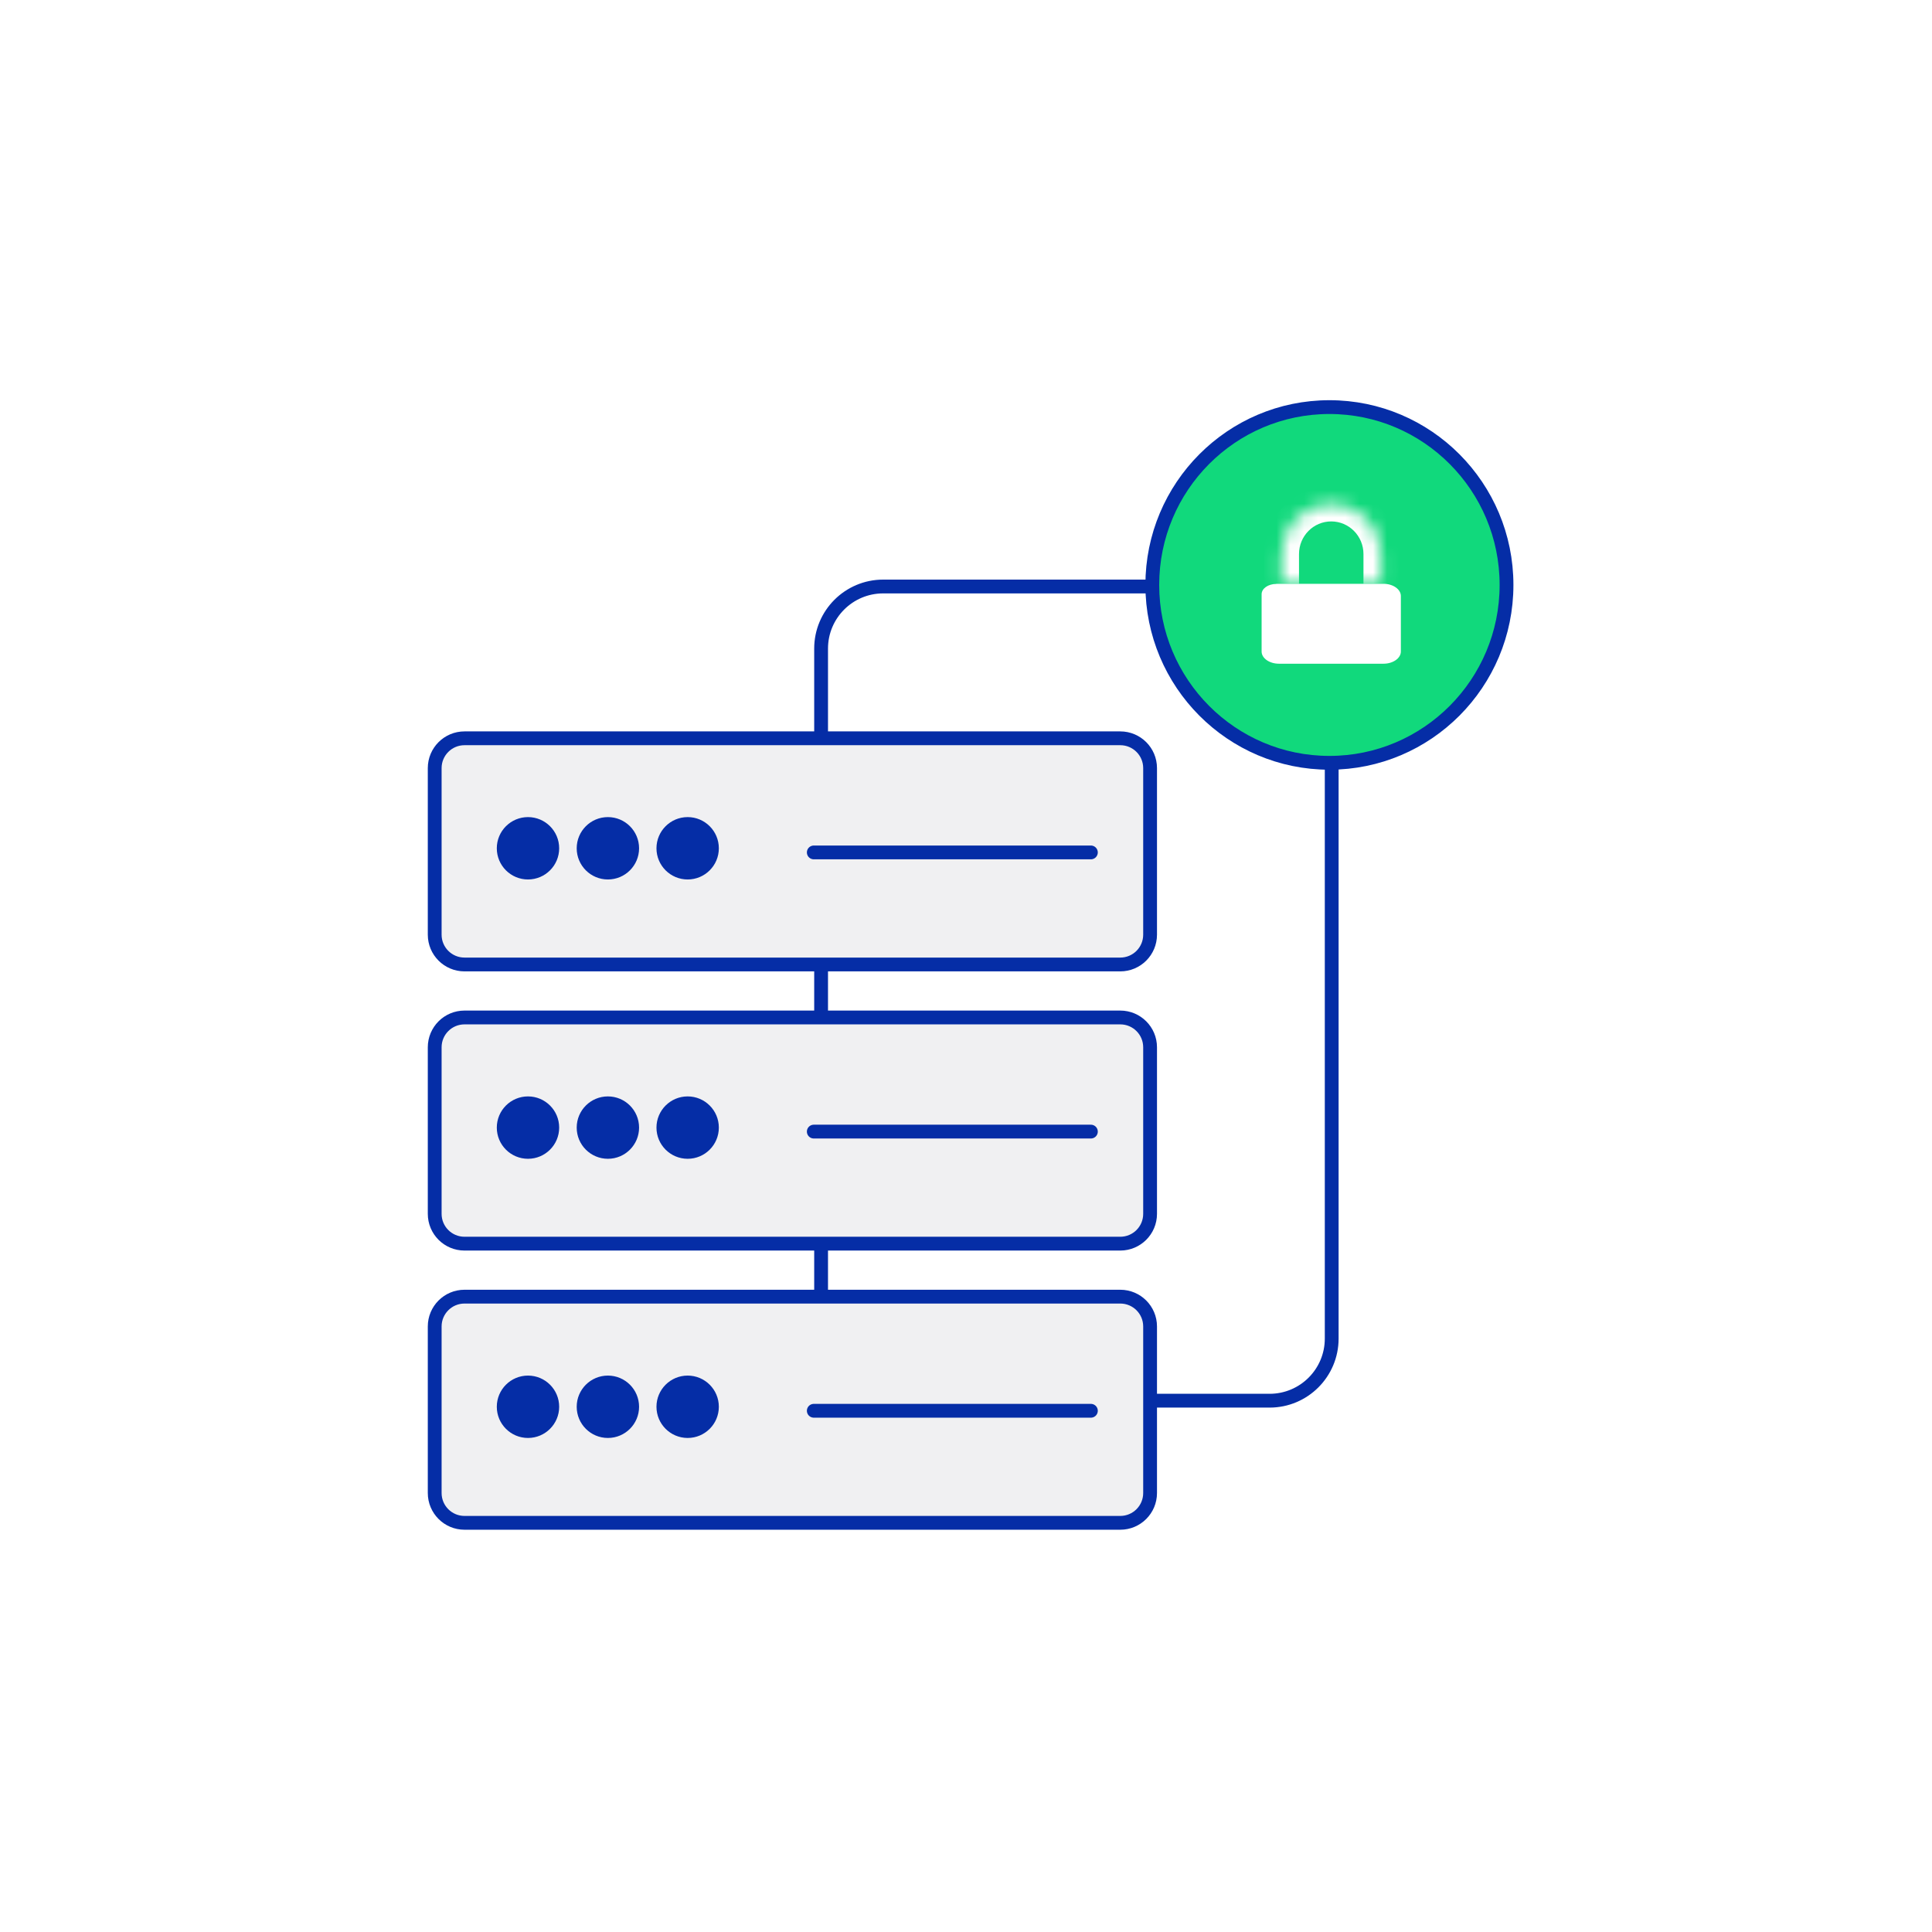 <?xml version="1.0" encoding="utf-8"?>
<svg xmlns="http://www.w3.org/2000/svg" fill="none" height="140" viewBox="0 0 140 140" width="140">
<rect fill="white" height="140" width="140"/>
<rect height="59" rx="4.5" stroke="#052DA6" width="37" x="59.5" y="42.5"/>
<path d="M81.18 53.5H33.66C32.467 53.5 31.5 54.467 31.5 55.66V67.73C31.5 68.923 32.467 69.89 33.66 69.89H81.18C82.373 69.89 83.34 68.923 83.34 67.73V55.66C83.34 54.467 82.373 53.5 81.18 53.5Z" fill="#F0F0F2" stroke="#052DA6" stroke-miterlimit="10"/>
<path d="M38.26 63.73C39.508 63.73 40.52 62.718 40.52 61.47C40.52 60.222 39.508 59.21 38.26 59.21C37.012 59.21 36 60.222 36 61.47C36 62.718 37.012 63.73 38.26 63.73Z" fill="#052DA6"/>
<path d="M44.05 63.73C45.298 63.73 46.31 62.718 46.31 61.47C46.31 60.222 45.298 59.21 44.05 59.21C42.802 59.21 41.79 60.222 41.79 61.47C41.79 62.718 42.802 63.73 44.05 63.73Z" fill="#052DA6"/>
<path d="M49.83 63.73C51.078 63.73 52.09 62.718 52.09 61.47C52.09 60.222 51.078 59.21 49.83 59.21C48.582 59.21 47.57 60.222 47.57 61.47C47.57 62.718 48.582 63.73 49.83 63.73Z" fill="#052DA6"/>
<path d="M58.97 61.77H79.05" stroke="#052DA6" stroke-linecap="round" stroke-miterlimit="10"/>
<path d="M81.18 73.73H33.66C32.467 73.73 31.5 74.697 31.5 75.89V87.96C31.5 89.153 32.467 90.12 33.66 90.12H81.18C82.373 90.12 83.34 89.153 83.34 87.96V75.89C83.34 74.697 82.373 73.73 81.18 73.73Z" fill="#F0F0F2" stroke="#052DA6" stroke-miterlimit="10"/>
<path d="M38.26 83.97C39.508 83.97 40.52 82.958 40.52 81.71C40.52 80.462 39.508 79.45 38.26 79.45C37.012 79.45 36 80.462 36 81.71C36 82.958 37.012 83.97 38.26 83.97Z" fill="#052DA6"/>
<path d="M44.05 83.97C45.298 83.97 46.31 82.958 46.31 81.71C46.31 80.462 45.298 79.45 44.05 79.45C42.802 79.45 41.79 80.462 41.79 81.71C41.79 82.958 42.802 83.97 44.05 83.97Z" fill="#052DA6"/>
<path d="M49.83 83.97C51.078 83.97 52.09 82.958 52.09 81.71C52.09 80.462 51.078 79.45 49.83 79.45C48.582 79.45 47.57 80.462 47.57 81.71C47.57 82.958 48.582 83.97 49.83 83.97Z" fill="#052DA6"/>
<path d="M58.97 82H79.05" stroke="#052DA6" stroke-linecap="round" stroke-miterlimit="10"/>
<path d="M81.18 93.96H33.66C32.467 93.96 31.5 94.927 31.5 96.12V108.19C31.5 109.383 32.467 110.35 33.66 110.35H81.18C82.373 110.35 83.34 109.383 83.34 108.19V96.12C83.34 94.927 82.373 93.96 81.18 93.96Z" fill="#F0F0F2" stroke="#052DA6" stroke-miterlimit="10"/>
<path d="M38.26 104.2C39.508 104.2 40.52 103.188 40.52 101.94C40.52 100.692 39.508 99.68 38.26 99.68C37.012 99.68 36 100.692 36 101.94C36 103.188 37.012 104.2 38.26 104.2Z" fill="#052DA6"/>
<path d="M44.05 104.2C45.298 104.2 46.31 103.188 46.31 101.94C46.31 100.692 45.298 99.68 44.05 99.68C42.802 99.68 41.79 100.692 41.79 101.94C41.79 103.188 42.802 104.2 44.05 104.2Z" fill="#052DA6"/>
<path d="M49.83 104.2C51.078 104.2 52.09 103.188 52.09 101.94C52.09 100.692 51.078 99.68 49.83 99.68C48.582 99.68 47.57 100.692 47.57 101.94C47.57 103.188 48.582 104.2 49.83 104.2Z" fill="#052DA6"/>
<path d="M58.97 102.23H79.05" stroke="#052DA6" stroke-linecap="round" stroke-miterlimit="10"/>
<path d="M109.168 42.388C109.168 49.508 103.42 55.276 96.334 55.276C89.248 55.276 83.5 49.508 83.5 42.388C83.5 35.268 89.248 29.5 96.334 29.5C103.42 29.5 109.168 35.268 109.168 42.388Z" fill="#11D97C" stroke="#052DA6"/>
<path d="M92.496 42.305H100.256C100.946 42.305 101.512 42.703 101.512 43.188V47.212C101.512 47.697 100.946 48.095 100.256 48.095H92.677C91.987 48.095 91.421 47.697 91.421 47.212V43.061C91.421 42.647 91.896 42.313 92.485 42.313L92.496 42.305Z" fill="white"/>
<mask fill="white" id="path-19-inside-1_305_2641">
<path d="M92.863 42.306V40.152C92.863 38.151 94.468 36.516 96.466 36.516C98.45 36.516 100.07 38.135 100.07 40.152V42.306"/>
</mask>
<path d="M94.131 42.306V40.152H91.595V42.306H94.131ZM94.131 40.152C94.131 38.837 95.182 37.784 96.466 37.784V35.248C93.753 35.248 91.595 37.464 91.595 40.152H94.131ZM96.466 37.784C97.743 37.784 98.802 38.829 98.802 40.152H101.338C101.338 37.442 99.157 35.248 96.466 35.248V37.784ZM98.802 40.152V42.306H101.338V40.152H98.802Z" fill="white" mask="url(#path-19-inside-1_305_2641)"/>
</svg>
